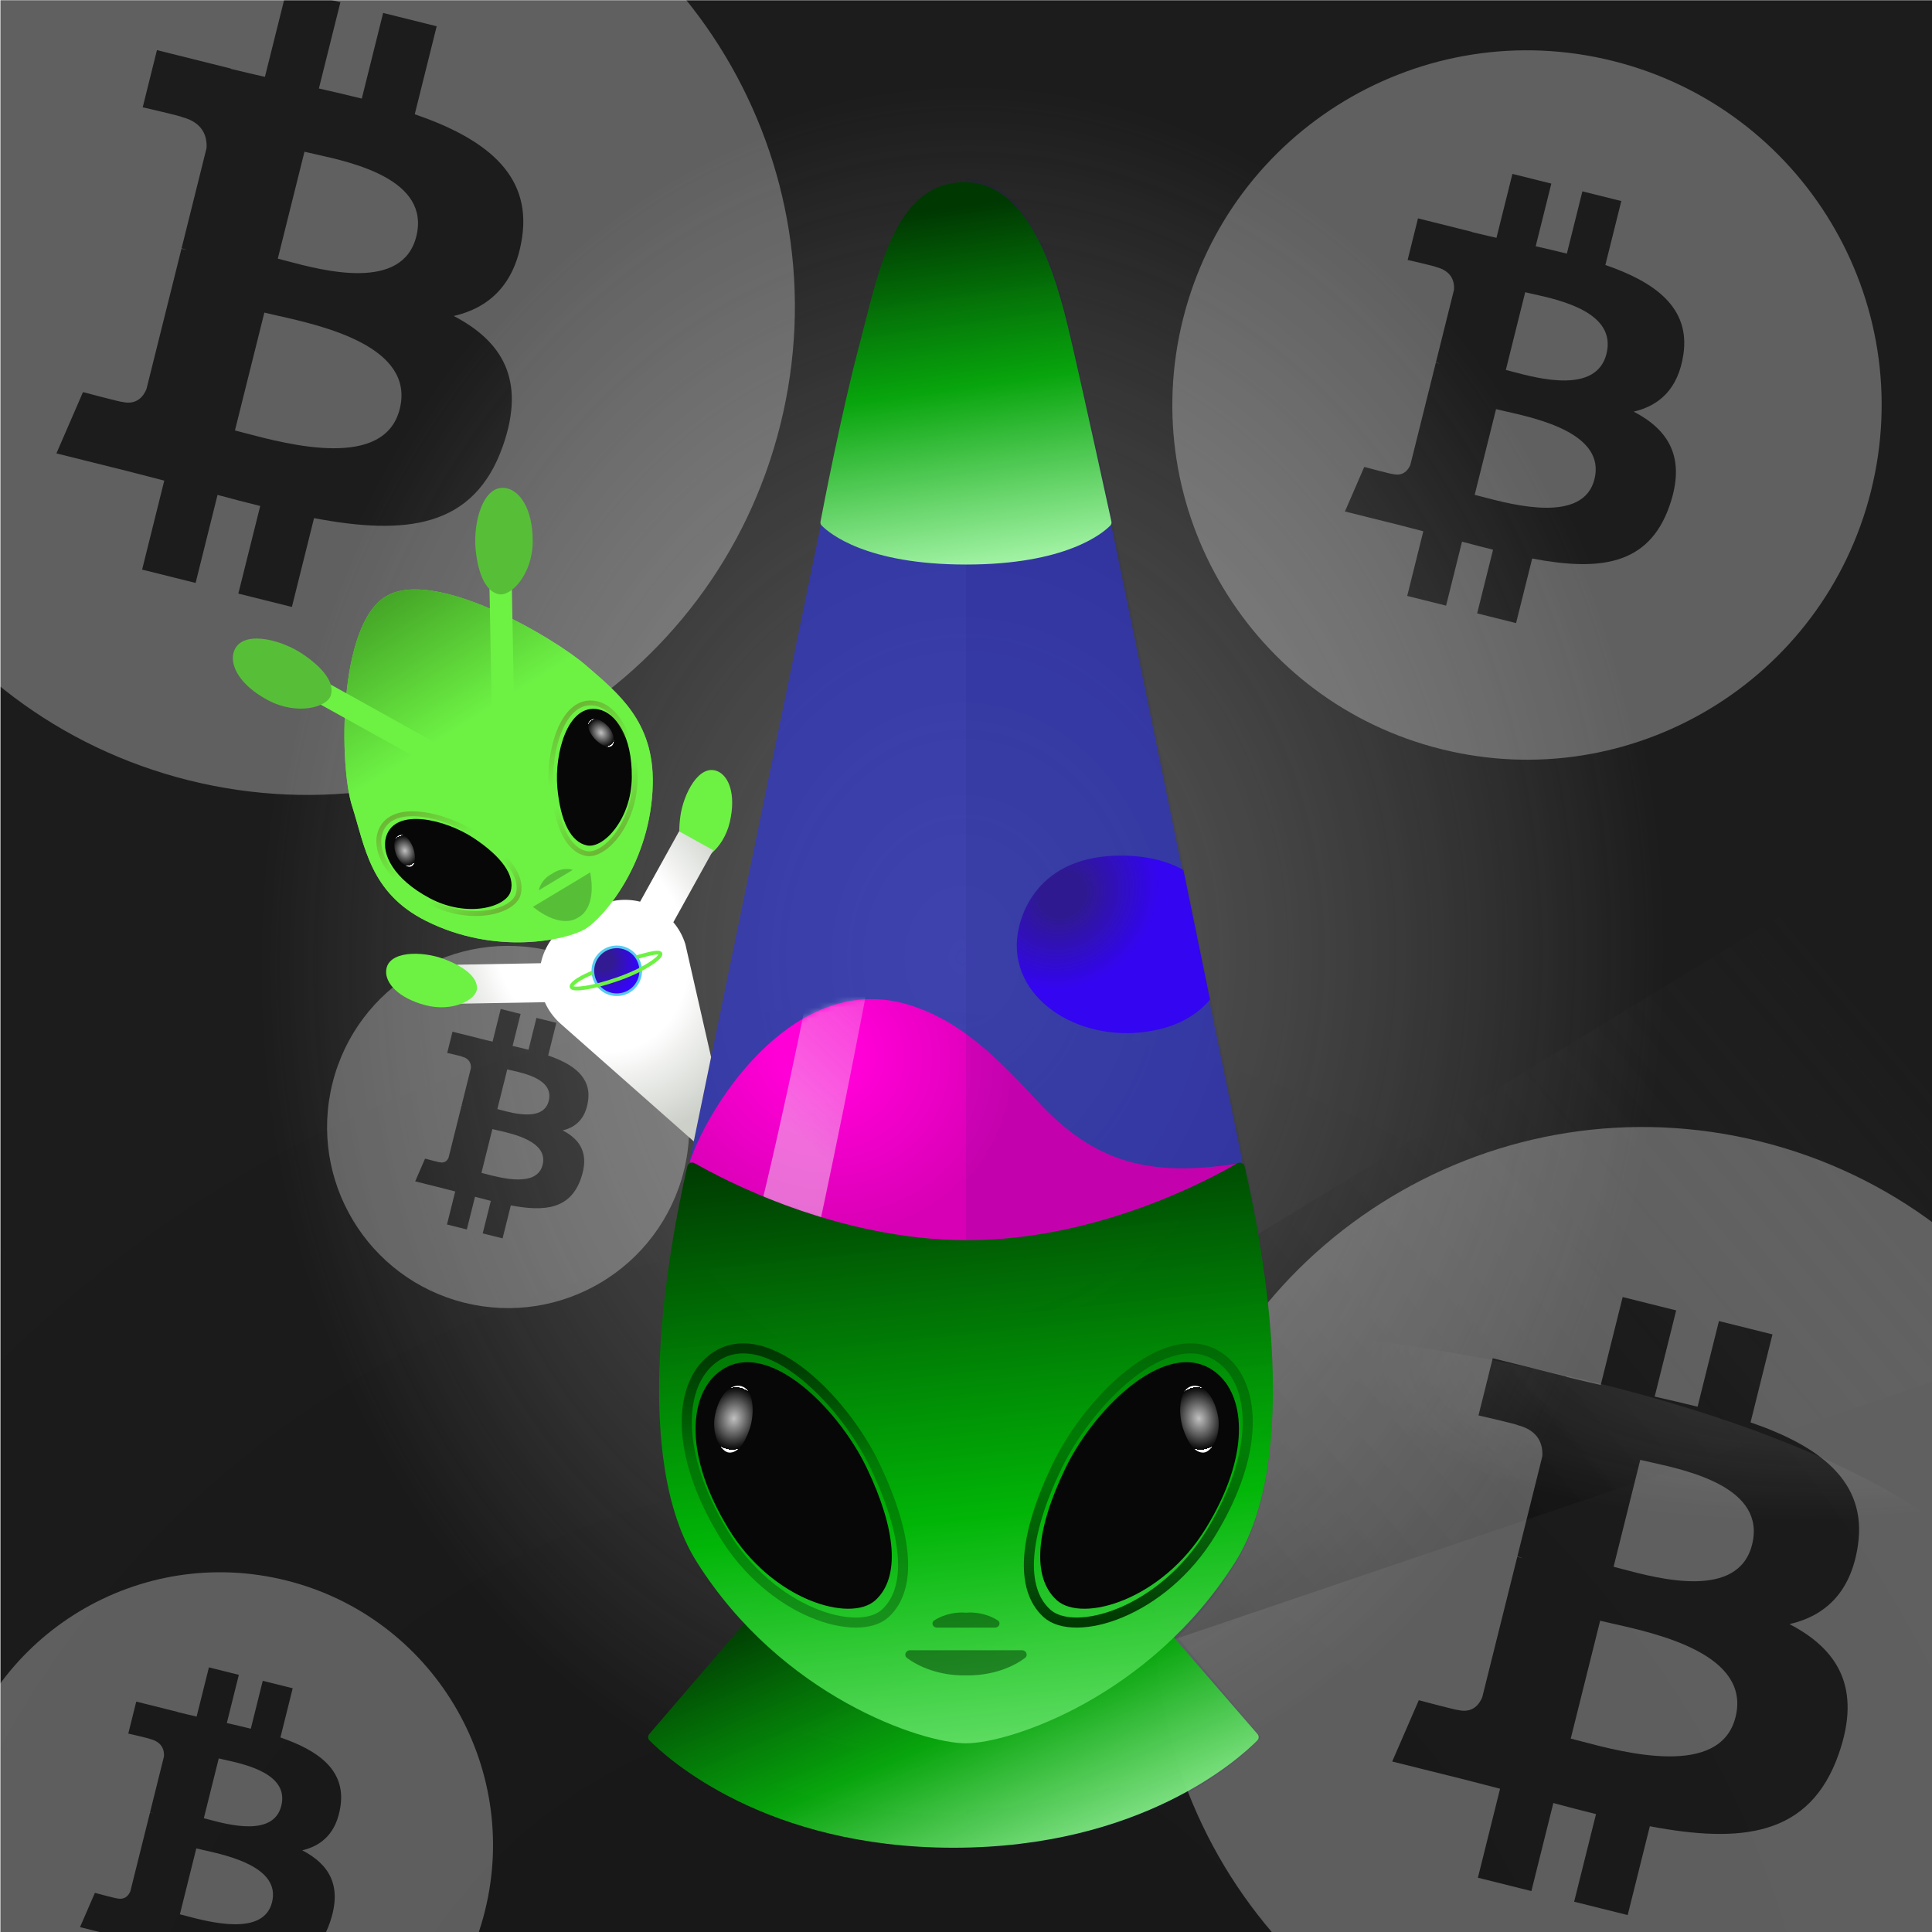 
    <svg width="350" height="350" viewBox="0 0 350 350" fill="none" xmlns="http://www.w3.org/2000/svg">
    
  <!-- Ash BG -->
  <g clip-path="url(#clip0_28_290)">
  <rect x="0.079" y="0.044" width="350" height="350" fill="black" fill-opacity="0.89"/>
  <rect x="0.079" y="0.044" width="350" height="350" fill="url(#paint0_radial_28_290)" fill-opacity="0.2"/>
  <path d="M135.979 279.538L354.5 146.5L430.987 222.879L212.56 297.049C212.56 297.049 203 274 182 273C161 272 135.979 279.538 135.979 279.538Z" fill="url(#paint1_linear_28_290)"/>
  <g opacity="0.45" filter="url(#filter0_f_28_290)">
  <ellipse rx="194.596" ry="66.764" transform="matrix(1 0.002 0.002 -1 176.078 304.637)" fill="url(#paint2_radial_28_290)"/>
  </g>
  <g opacity="0.7" filter="url(#filter1_f_28_290)">
  <ellipse cx="174.396" cy="137.609" rx="196.647" ry="242.448" transform="rotate(0.127 174.396 137.609)" fill="url(#paint3_radial_28_290)"/>
  </g>
  </g>
  <defs>
  <filter id="filter0_f_28_290" x="-23.075" y="233.314" width="398.306" height="142.646" filterUnits="userSpaceOnUse" color-interpolation-filters="sRGB">
  <feFlood flood-opacity="0" result="BackgroundImageFix"/>
  <feBlend mode="normal" in="SourceGraphic" in2="BackgroundImageFix" result="shape"/>
  <feGaussianBlur stdDeviation="2.279" result="effect1_foregroundBlur_28_290"/>
  </filter>
  <filter id="filter1_f_28_290" x="-26.809" y="-109.396" width="402.41" height="494.01" filterUnits="userSpaceOnUse" color-interpolation-filters="sRGB">
  <feFlood flood-opacity="0" result="BackgroundImageFix"/>
  <feBlend mode="normal" in="SourceGraphic" in2="BackgroundImageFix" result="shape"/>
  <feGaussianBlur stdDeviation="2.279" result="effect1_foregroundBlur_28_290"/>
  </filter>
  <radialGradient id="paint0_radial_28_290" cx="0" cy="0" r="1" gradientUnits="userSpaceOnUse" gradientTransform="translate(156.622 401.542) rotate(-84.441) scale(239.93 241.682)">
  <stop/>
  <stop offset="1" stop-opacity="0"/>
  </radialGradient>
  <linearGradient id="paint1_linear_28_290" x1="194.836" y1="260.638" x2="316.537" y2="156.936" gradientUnits="userSpaceOnUse">
  <stop/>
  <stop offset="1" stop-color="#333333" stop-opacity="0"/>
  </linearGradient>
  <radialGradient id="paint2_radial_28_290" cx="0" cy="0" r="1" gradientUnits="userSpaceOnUse" gradientTransform="translate(194.596 76.624) rotate(99.123) scale(43.977 125.337)">
  <stop stop-color="#737373"/>
  <stop offset="1" stop-color="#9A9A9A" stop-opacity="0"/>
  </radialGradient>
  <radialGradient id="paint3_radial_28_290" cx="0" cy="0" r="1" gradientUnits="userSpaceOnUse" gradientTransform="translate(174.396 173.413) rotate(92.559) scale(157.837 128.153)">
  <stop stop-color="#737373"/>
  <stop offset="1" stop-color="#9A9A9A" stop-opacity="0"/>
  </radialGradient>
  <clipPath id="clip0_28_290">
  <rect width="350" height="350" fill="white"/>
  </clipPath>
  </defs>
  
    
  <!-- Bitcoin Overlay -->
  <g clip-path="url(#clip0_625_52580)">
  <g clip-path="url(#clip1_625_52580)">
  <g style="mix-blend-mode:overlay">
  <path fill-rule="evenodd" clip-rule="evenodd" d="M276.2 378.343C323.569 390.154 371.54 361.329 383.349 313.965C395.157 266.599 366.335 218.619 318.969 206.811C271.613 195.002 223.642 223.83 211.839 271.199C200.025 318.56 228.85 366.534 276.2 378.343ZM317.129 257.675C329.376 261.893 338.334 268.218 336.574 279.982C335.3 288.594 330.526 292.763 324.188 294.224C332.891 298.756 337.32 305.704 333.101 317.75C327.865 332.711 315.427 333.974 298.886 330.843L294.871 346.931L285.171 344.514L289.133 328.641C286.618 328.017 284.049 327.354 281.402 326.636L277.426 342.583L267.737 340.165L271.751 324.047C270.846 323.815 269.935 323.577 269.017 323.338C267.639 322.978 266.246 322.615 264.836 322.262L252.213 319.115L257.028 308.011C257.028 308.011 264.176 309.912 264.079 309.771C266.825 310.451 268.044 308.66 268.524 307.467L274.868 282.035C275.106 282.092 275.339 282.15 275.564 282.207C275.676 282.235 275.786 282.262 275.893 282.289C275.506 282.134 275.155 282.035 274.885 281.966L279.41 263.811C279.529 261.75 278.819 259.15 274.89 258.169C275.042 258.067 267.845 256.417 267.845 256.417L270.425 246.057L283.803 249.397L283.792 249.447C285.803 249.947 287.876 250.422 289.986 250.903L293.962 234.972L303.657 237.39L299.761 253.008C302.364 253.602 304.983 254.202 307.533 254.837L311.401 239.321L321.102 241.738L317.129 257.675ZM286.446 315.453C294.361 317.544 311.66 322.113 314.41 311.061C317.228 299.761 300.451 295.997 292.265 294.16C291.35 293.954 290.542 293.773 289.881 293.608L284.555 314.962C285.097 315.097 285.734 315.265 286.446 315.453ZM293.909 284.25C300.509 286.011 314.903 289.853 317.41 279.808C319.971 269.534 305.981 266.436 299.148 264.924C298.379 264.754 297.701 264.604 297.148 264.466L292.318 283.833C292.774 283.947 293.31 284.09 293.909 284.25Z" fill="white" fill-opacity="0.3"/>
  </g>
  </g>
  <g clip-path="url(#clip2_625_52580)">
  <g style="mix-blend-mode:overlay">
  <path fill-rule="evenodd" clip-rule="evenodd" d="M34.208 141.364C81.577 153.175 129.548 124.35 141.357 76.986C153.165 29.62 124.343 -18.36 76.977 -30.168C29.621 -41.977 -18.35 -13.149 -30.153 34.22C-41.967 81.581 -13.142 129.555 34.208 141.364ZM75.136 20.695C87.384 24.914 96.341 31.238 94.582 43.003C93.308 51.615 88.534 55.784 82.196 57.245C90.899 61.776 95.327 68.725 91.109 80.771C85.873 95.732 73.435 96.995 56.893 93.864L52.879 109.952L43.178 107.535L47.14 91.662C44.626 91.038 42.057 90.375 39.41 89.656L35.434 105.604L25.745 103.186L29.759 87.068C28.854 86.836 27.942 86.598 27.025 86.359C25.646 85.999 24.254 85.636 22.844 85.283L10.22 82.136L15.036 71.032C15.036 71.032 22.183 72.933 22.087 72.792C24.833 73.472 26.052 71.681 26.532 70.488L32.876 45.056C33.114 45.113 33.347 45.171 33.572 45.228C33.684 45.256 33.794 45.283 33.901 45.31C33.514 45.155 33.163 45.056 32.892 44.986L37.418 26.832C37.537 24.771 36.827 22.171 32.898 21.19C33.05 21.088 25.853 19.438 25.853 19.438L28.433 9.078L41.811 12.418L41.8 12.468C43.811 12.968 45.883 13.443 47.994 13.924L51.97 -2.007L61.665 0.411L57.769 16.029C60.372 16.623 62.991 17.223 65.541 17.858L69.409 2.342L79.109 4.759L75.136 20.695ZM44.453 78.474C52.369 80.565 69.668 85.134 72.418 74.082C75.236 62.782 58.459 59.017 50.272 57.181C49.358 56.975 48.55 56.794 47.889 56.629L42.562 77.983C43.105 78.118 43.741 78.286 44.453 78.474ZM51.917 47.271C58.516 49.032 72.911 52.873 75.418 42.829C77.979 32.554 63.988 29.457 57.156 27.945C56.387 27.775 55.709 27.625 55.156 27.486L50.326 46.854C50.782 46.968 51.318 47.111 51.917 47.271Z" fill="white" fill-opacity="0.3"/>
  </g>
  </g>
  <g clip-path="url(#clip3_625_52580)">
  <g style="mix-blend-mode:overlay">
  <path fill-rule="evenodd" clip-rule="evenodd" d="M261.081 135.707C295.509 144.291 330.375 123.341 338.958 88.917C347.54 54.491 326.592 19.619 292.166 11.036C257.748 2.454 222.882 23.406 214.303 57.834C205.717 92.256 226.667 127.124 261.081 135.707ZM290.827 48.004C299.729 51.071 306.239 55.667 304.96 64.217C304.034 70.477 300.565 73.507 295.958 74.569C302.283 77.862 305.502 82.912 302.436 91.668C298.631 102.541 289.591 103.459 277.568 101.184L274.651 112.877L267.6 111.12L270.48 99.583C268.653 99.129 266.785 98.648 264.861 98.126L261.972 109.716L254.929 107.959L257.847 96.244C257.189 96.075 256.527 95.903 255.86 95.729C254.858 95.468 253.846 95.204 252.821 94.947L243.646 92.66L247.146 84.589C247.146 84.589 252.341 85.971 252.271 85.868C254.267 86.362 255.152 85.061 255.502 84.194L260.112 65.709C260.285 65.751 260.455 65.793 260.618 65.835C260.7 65.855 260.779 65.875 260.857 65.894C260.576 65.782 260.321 65.709 260.124 65.659L263.414 52.464C263.5 50.966 262.984 49.077 260.128 48.364C260.239 48.289 255.008 47.091 255.008 47.091L256.883 39.56L266.606 41.988L266.598 42.024C268.06 42.388 269.566 42.733 271.1 43.083L273.99 31.504L281.036 33.261L278.205 44.613C280.096 45.044 282 45.48 283.854 45.942L286.665 34.665L293.715 36.422L290.827 48.004ZM268.527 89.998C274.28 91.518 286.853 94.838 288.852 86.806C290.9 78.593 278.706 75.857 272.756 74.522C272.091 74.373 271.504 74.241 271.024 74.121L267.153 89.641C267.547 89.739 268.009 89.862 268.527 89.998ZM273.952 67.32C278.748 68.6 289.21 71.391 291.032 64.091C292.893 56.624 282.725 54.373 277.759 53.273C277.2 53.15 276.708 53.041 276.305 52.94L272.795 67.017C273.127 67.099 273.516 67.203 273.952 67.32Z" fill="white" fill-opacity="0.3"/>
  </g>
  </g>
  <g clip-path="url(#clip4_625_52580)">
  <g style="mix-blend-mode:overlay">
  <path fill-rule="evenodd" clip-rule="evenodd" d="M27.913 382.244C54.406 388.85 81.235 372.728 87.839 346.239C94.443 319.748 78.324 292.914 51.833 286.31C25.348 279.705 -1.482 295.828 -8.083 322.321C-14.69 348.809 1.431 375.64 27.913 382.244ZM50.803 314.757C57.653 317.116 62.663 320.653 61.678 327.233C60.966 332.049 58.296 334.381 54.751 335.198C59.619 337.732 62.096 341.618 59.736 348.356C56.808 356.723 49.851 357.429 40.6 355.678L38.355 364.676L32.93 363.324L35.146 354.447C33.739 354.098 32.302 353.727 30.822 353.325L28.599 362.244L23.18 360.892L25.425 351.877C24.918 351.747 24.409 351.615 23.895 351.481C23.125 351.28 22.346 351.076 21.557 350.879L14.497 349.119L17.19 342.909C17.19 342.909 21.188 343.972 21.134 343.893C22.67 344.273 23.351 343.272 23.62 342.604L27.168 328.381C27.301 328.413 27.431 328.445 27.557 328.477C27.619 328.493 27.681 328.508 27.741 328.523C27.525 328.436 27.328 328.381 27.177 328.342L29.708 318.188C29.774 317.036 29.377 315.582 27.18 315.033C27.265 314.976 23.24 314.054 23.24 314.054L24.683 308.259L32.165 310.127L32.159 310.155C33.284 310.435 34.443 310.7 35.623 310.969L37.847 302.06L43.269 303.412L41.09 312.147C42.546 312.479 44.01 312.814 45.437 313.17L47.6 304.492L53.025 305.844L50.803 314.757ZM33.643 347.071C38.07 348.24 47.745 350.796 49.283 344.615C50.859 338.295 41.476 336.189 36.897 335.162C36.386 335.047 35.934 334.946 35.564 334.854L32.585 346.796C32.889 346.872 33.245 346.966 33.643 347.071ZM37.817 329.62C41.508 330.605 49.559 332.753 50.961 327.135C52.393 321.389 44.568 319.657 40.747 318.811C40.317 318.716 39.938 318.632 39.628 318.555L36.927 329.387C37.182 329.45 37.482 329.53 37.817 329.62Z" fill="white" fill-opacity="0.3"/>
  </g>
  </g>
  <g clip-path="url(#clip5_625_52580)">
  <g style="mix-blend-mode:overlay">
  <path fill-rule="evenodd" clip-rule="evenodd" d="M84.119 235.997C101.699 240.38 119.503 229.682 123.886 212.104C128.268 194.525 117.571 176.718 99.992 172.335C82.417 167.953 64.613 178.652 60.232 196.232C55.848 213.809 66.546 231.614 84.119 235.997ZM99.308 191.213C103.854 192.779 107.178 195.126 106.525 199.492C106.052 202.688 104.28 204.235 101.928 204.778C105.158 206.459 106.802 209.038 105.236 213.509C103.293 219.062 98.677 219.53 92.538 218.368L91.048 224.339L87.448 223.442L88.918 217.551C87.985 217.319 87.031 217.073 86.049 216.807L84.573 222.725L80.977 221.828L82.467 215.846C82.131 215.76 81.793 215.672 81.453 215.583C80.941 215.449 80.424 215.315 79.901 215.183L75.216 214.016L77.003 209.895C77.003 209.895 79.656 210.6 79.62 210.548C80.639 210.8 81.091 210.135 81.27 209.693L83.624 200.254C83.712 200.275 83.799 200.297 83.882 200.318C83.924 200.328 83.965 200.338 84.004 200.348C83.861 200.291 83.731 200.254 83.63 200.228L85.31 193.49C85.354 192.725 85.09 191.76 83.632 191.396C83.689 191.359 81.017 190.746 81.017 190.746L81.975 186.901L86.94 188.141L86.936 188.159C87.683 188.345 88.451 188.521 89.235 188.7L90.71 182.787L94.308 183.684L92.863 189.481C93.829 189.701 94.801 189.924 95.747 190.16L97.183 184.401L100.783 185.298L99.308 191.213ZM87.921 212.657C90.858 213.432 97.279 215.128 98.299 211.027C99.345 206.833 93.119 205.436 90.081 204.754C89.741 204.678 89.441 204.61 89.196 204.549L87.219 212.474C87.42 212.524 87.656 212.587 87.921 212.657ZM90.691 201.076C93.14 201.73 98.482 203.155 99.413 199.427C100.363 195.614 95.171 194.465 92.635 193.903C92.35 193.84 92.098 193.785 91.893 193.733L90.1 200.921C90.27 200.964 90.468 201.017 90.691 201.076Z" fill="white" fill-opacity="0.3"/>
  </g>
  </g>
  </g>
  <defs>
  <clipPath id="clip0_625_52580">
  <rect width="350" height="350" fill="white"/>
  </clipPath>
  <clipPath id="clip1_625_52580">
  <rect width="176.823" height="176.823" fill="white" transform="translate(209.18 204.167)"/>
  </clipPath>
  <clipPath id="clip2_625_52580">
  <rect width="176.823" height="176.823" fill="white" transform="translate(-32.812 -32.812)"/>
  </clipPath>
  <clipPath id="clip3_625_52580">
  <rect width="128.516" height="128.516" fill="white" transform="translate(212.37 9.115)"/>
  </clipPath>
  <clipPath id="clip4_625_52580">
  <rect width="98.893" height="98.893" fill="white" transform="translate(-9.57 284.831)"/>
  </clipPath>
  <clipPath id="clip5_625_52580">
  <rect width="65.625" height="65.625" fill="white" transform="translate(59.245 171.354)"/>
  </clipPath>
  </defs>
  
    
  <!-- Glowing Glass -->
    <g filter="url(#filter0_f_953_137978)">
    <path d="M148.717 95L125.019 209.98C124.948 210.324 125.078 210.673 125.367 210.873C128.479 213.027 147.033 225 175 225C202.967 225 221.521 213.027 224.633 210.873C224.922 210.673 225.052 210.324 224.981 209.98L201.283 95C201.249 95.067 201.205 95.129 201.15 95.184C199.818 96.524 193.18 102.106 175 102.106C156.82 102.106 150.182 96.524 148.85 95.184C148.795 95.129 148.751 95.067 148.717 95Z" fill="#2D34E6" fill-opacity="0.6"/>
    </g>
    <defs>
    <filter id="filter0_f_953_137978" x="-4" y="-4" width="358" height="358" filterUnits="userSpaceOnUse" color-interpolation-filters="sRGB">
    <feFlood flood-opacity="0" result="BackgroundImageFix"/>
    <feBlend mode="normal" in="SourceGraphic" in2="BackgroundImageFix" result="shape"/>
    <feGaussianBlur stdDeviation="2" result="effect1_foregroundBlur_953_137978"/>
    </filter>
    </defs>
  
    
    
    
    
  <!-- Lava 3 -->
    <!-- Color -->
    <path d="M214.381 157.604L219.2 181.084C217.285 183.349 214.448 185.339 210.334 186.382C197.471 189.642 184.2 182.306 184.2 171.303C184.2 165.801 188.039 154.839 203.392 155.002C208.021 155.051 211.616 156.065 214.381 157.604Z" fill="url(#paint0_radial_931_113862)"/>
<defs>
<radialGradient id="paint0_radial_931_113862" cx="0" cy="0" r="1" gradientUnits="userSpaceOnUse" gradientTransform="translate(192.4 161.977) rotate(48.294) scale(18.572 20.459)">
<stop offset="0.203" style="stop-color: #321A93;"/>
<stop offset="0.891" style="stop-color: #3603FF;"/>
</radialGradient>
</defs>
  
    
  <!-- Lava 4 -->
    <!-- Color -->
    <path d="M225 210.659C220.5 214 200.704 225 175.402 225C147.201 225 128.492 213.024 125.354 210.869C125.163 210.738 125.042 210.543 125 210.328C128.968 198.996 144.393 175.959 164.496 181.99C174.451 184.976 181.421 192.474 187.975 199.525C198.127 210.446 208 213.5 225 210.659C224.675 211.045 225.345 210.27 225 210.659Z" fill="url(#paint0_radial_931_113863)"/>
<mask id="mask0_931_113863" style="mask-type:alpha" maskUnits="userSpaceOnUse" x="124" y="180" width="101" height="45">
<path d="M223.866 211.799C218.236 215.343 200.575 225 175.272 225C147.071 225 128.362 213.003 125.225 210.845C125.034 210.714 124.912 210.519 124.87 210.303C128.839 198.951 144.263 175.875 164.366 181.916C174.321 184.908 181.291 192.418 187.845 199.481C197.997 210.421 207.154 220.288 224.87 210.635C224.545 211.021 224.21 211.409 223.866 211.799Z" fill="url(#paint1_radial_931_113863)"/>
</mask>
<g mask="url(#mask0_931_113863)">
<g filter="url(#filter0_f_931_113863)">
<mask id="mask1_931_113863" style="mask-type:alpha" maskUnits="userSpaceOnUse" x="124" y="94" width="102" height="132">
<path d="M148.862 95.32C148.949 94.896 149.322 94.592 149.755 94.592H200.246C200.679 94.592 201.052 94.896 201.139 95.32L224.993 211.414C225.075 211.811 224.888 212.211 224.527 212.393C220.624 214.365 198.376 225.073 175 225.383C151.578 225.694 129.288 214.434 125.45 212.396C125.1 212.21 124.924 211.818 125.004 211.429L148.862 95.32Z" fill="#577096" fill-opacity="0.75"/>
</mask>
<g mask="url(#mask1_931_113863)">
<g filter="url(#filter1_f_931_113863)">
<path d="M155.407 125.557C156.47 105.273 134.471 86.439 128.929 67.254C133.388 65.453 144.05 71.046 152.675 76.381C163.456 83.049 162.879 109.38 164.625 126.04C166.022 139.368 148.453 223.657 144.015 241.737L131.716 241.093C140.242 214.936 154.587 141.211 155.407 125.557Z" fill="url(#paint2_linear_931_113863)" fill-opacity="0.6"/>
</g>
</g>
</g>
</g>
<defs>
<filter id="filter0_f_931_113863" x="122.591" y="92.313" width="105.59" height="135.355" filterUnits="userSpaceOnUse" color-interpolation-filters="sRGB">
<feFlood flood-opacity="0" result="BackgroundImageFix"/>
<feBlend mode="normal" in="SourceGraphic" in2="BackgroundImageFix" result="shape"/>
<feGaussianBlur stdDeviation="1.139" result="effect1_foregroundBlur_931_113863"/>
</filter>
<filter id="filter1_f_931_113863" x="128.017" y="65.999" width="37.598" height="176.65" filterUnits="userSpaceOnUse" color-interpolation-filters="sRGB">
<feFlood flood-opacity="0" result="BackgroundImageFix"/>
<feBlend mode="normal" in="SourceGraphic" in2="BackgroundImageFix" result="shape"/>
<feGaussianBlur stdDeviation="0.456" result="effect1_foregroundBlur_931_113863"/>
</filter>
<radialGradient id="paint0_radial_931_113863" cx="0" cy="0" r="1" gradientUnits="userSpaceOnUse" gradientTransform="translate(148.451 190.545) rotate(28.226) scale(40.108 37.068)">
<stop offset="0.203" style="stop-color: #FF00D6;"/>
<stop offset="0.891" style="stop-color: #D700B4;"/>
</radialGradient>
<radialGradient id="paint1_radial_931_113863" cx="0" cy="0" r="1" gradientUnits="userSpaceOnUse" gradientTransform="translate(146.382 191.229) rotate(27.085) scale(58.922 42.316)">
<stop offset="0.302" stop-color="#FFB800"/>
<stop offset="1" stop-color="#FF7800"/>
</radialGradient>
<linearGradient id="paint2_linear_931_113863" x1="160.729" y1="221.194" x2="201.954" y2="178.256" gradientUnits="userSpaceOnUse">
<stop stop-color="#F2F2F2"/>
<stop offset="0" stop-color="#F2F2F2"/>
<stop offset="0.052" stop-color="#F2F2F2" stop-opacity="0.948"/>
<stop offset="1" stop-color="#F2F2F2" stop-opacity="0"/>
</linearGradient>
</defs>
  
  
    
  <!-- Emerald Alien -->
  <path fill-rule="evenodd" clip-rule="evenodd" d="M177.408 224.675L177.306 224.674C177.892 224.674 178.475 224.667 179.052 224.655C178.506 224.668 177.958 224.675 177.408 224.675Z" fill="#161A70" fill-opacity="0.1"/>
  <path fill-rule="evenodd" clip-rule="evenodd" d="M228.411 314.723C228.411 314.723 211.425 334.733 175 334.733V32.357C187.169 32.357 192.182 52.224 194.295 61.771L194.403 62.257C196.251 70.591 200.68 89.524 201.514 93.502C201.567 93.753 201.561 94.005 201.494 94.237L225.234 209.629C225.279 209.86 225.239 210.093 225.124 210.283C225.32 210.158 225.421 210.091 225.421 210.091C228.805 225.095 235.818 263.492 224.051 282.944C220.851 288.235 217.2 292.774 213.366 296.64L228.411 314.723ZM177.408 224.675L177.306 224.674C177.892 224.674 178.475 224.667 179.052 224.655C178.506 224.668 177.958 224.675 177.408 224.675Z" fill="#161A70" fill-opacity="0.1"/>
  <path d="M155.658 62.583C159.113 49.606 161.899 33 174.785 33C187.672 33 192.186 53.56 194.342 62.9C196.328 71.504 200.673 91.406 201.345 94.484C201.402 94.749 201.335 95.01 201.146 95.204C199.763 96.615 193.095 102.271 175 102.271C156.851 102.271 150.197 96.581 148.842 95.191C148.66 95.003 148.594 94.751 148.642 94.494C149.177 91.687 152.494 74.471 155.658 62.583Z" fill="url(#paint1_linear_737_226359)"/>
  <path d="M227.798 314.121L202.31 284.69C202.137 284.49 201.885 284.375 201.621 284.375H172.525H143.608C143.342 284.375 143.09 284.491 142.917 284.693L117.639 314.121C117.343 314.466 117.341 314.966 117.661 315.29C120.884 318.546 138.617 334.733 172.721 334.733C206.817 334.733 224.551 318.553 227.779 315.292C228.1 314.967 228.097 314.466 227.798 314.121Z" fill="url(#paint2_linear_737_226359)" shape-rendering="geometricPrecision"/>
  <path d="M124.506 211.323C124.645 210.714 125.342 210.427 125.883 210.739C130.784 213.564 151.56 224.675 175.227 224.675C198.857 224.675 219.258 213.6 224.113 210.752C224.655 210.435 225.355 210.723 225.495 211.335C229.104 227.121 235.705 264.008 223.782 282.944C208.367 307.425 182.902 315.82 174.999 315.82C167.097 315.82 141.632 307.425 126.217 282.944C114.291 264.004 120.898 227.102 124.506 211.323Z" fill="url(#paint3_linear_737_226359)"/>
  <path d="M130.95 277.639C122.171 263.011 123.204 251.576 128.368 246.788C137.583 238.247 152.64 253.171 158.579 265.671C164.518 278.171 165.292 287.745 160.386 292.266C155.48 296.787 139.73 292.266 130.95 277.639Z" stroke="url(#paint4_linear_737_226359)" stroke-width="1.823"/>
  <path fill-rule="evenodd" clip-rule="evenodd" d="M175 303.508C172.414 303.593 167.955 303.025 164.338 300.377C163.686 299.9 164.06 298.958 164.868 298.958H174.089H175.912H185.132C185.94 298.958 186.314 299.9 185.662 300.377C182.046 303.025 177.586 303.593 175 303.508Z" fill="#003802" fill-opacity="0.5"/>
  <path d="M218.29 276.7C226.253 263.683 225.316 253.506 220.632 249.246C212.275 241.645 198.618 254.926 193.232 266.05C187.845 277.173 187.143 285.693 191.592 289.717C196.042 293.74 210.327 289.717 218.29 276.7Z" fill="#070707" stroke="#070707" stroke-width="0.456"/>
  <path d="M219.429 277.639C228.31 263.011 227.265 251.576 222.041 246.788C212.719 238.247 197.487 253.171 191.479 265.671C185.471 278.171 184.688 287.745 189.651 292.266C194.614 296.787 210.547 292.266 219.429 277.639Z" stroke="url(#paint5_linear_737_226359)" stroke-width="1.823"/>
  <path d="M220.588 256.217C219.787 252.567 217.885 250.967 216.325 251.049C213.542 251.195 213.375 255.888 214.312 258.759C215.249 261.63 216.576 263.229 218.054 263.147C219.531 263.065 221.389 259.867 220.588 256.217Z" fill="url(#paint6_radial_737_226359)"/>
  <path fill-rule="evenodd" clip-rule="evenodd" d="M175.11 292.153C175.036 292.16 174.963 292.16 174.889 292.153C173.691 292.033 171.331 292.216 169.27 293.536C168.605 293.962 168.969 294.857 169.759 294.857H174.999H180.24C181.03 294.857 181.393 293.962 180.728 293.536C178.668 292.216 176.307 292.033 175.11 292.153Z" fill="#003802" fill-opacity="0.5"/>
  <path d="M132.089 276.7C124.228 263.683 125.153 253.506 129.777 249.246C138.027 241.645 151.509 254.926 156.826 266.05C162.143 277.173 162.837 285.693 158.444 289.717C154.052 293.74 139.95 289.717 132.089 276.7Z" fill="#070707" stroke="#070707" stroke-width="0.456"/>
  <path d="M129.563 256.217C130.364 252.567 132.265 250.967 133.825 251.049C136.608 251.195 136.776 255.888 135.839 258.759C134.902 261.63 133.575 263.229 132.097 263.147C130.619 263.065 128.761 259.867 129.563 256.217Z" fill="url(#paint7_radial_737_226359)"/>
  <defs>
  <linearGradient id="paint0_linear_737_226359" x1="175" y1="293.49" x2="175" y2="226.953" gradientUnits="userSpaceOnUse">
  <stop offset="0.527" stop-color="#6DF244"/>
  <stop offset="1" stop-color="#388E1D"/>
  </linearGradient>
  <linearGradient id="paint1_linear_737_226359" x1="204.623" y1="33" x2="214.271" y2="100.9" gradientUnits="userSpaceOnUse">
  <stop stop-color="#003802"/>
  <stop offset="0.474" stop-color="#07A70C" stop-opacity="0.98"/>
  <stop offset="1" stop-color="#B5FFB7" stop-opacity="0.98"/>
  </linearGradient>
  <linearGradient id="paint2_linear_737_226359" x1="132.791" y1="292.634" x2="162.493" y2="361.543" gradientUnits="userSpaceOnUse">
  <stop stop-color="#003802"/>
  <stop offset="0.474" stop-color="#07A70C" stop-opacity="0.98"/>
  <stop offset="1" stop-color="#B5FFB7" stop-opacity="0.98"/>
  </linearGradient>
  <linearGradient id="paint3_linear_737_226359" x1="237.309" y1="197.786" x2="252.56" y2="345.693" gradientUnits="userSpaceOnUse">
  <stop stop-color="#003802"/>
  <stop offset="0.474" stop-color="#00B806" stop-opacity="0.98"/>
  <stop offset="1" stop-color="#B5FFB7" stop-opacity="0.98"/>
  </linearGradient>
  <linearGradient id="paint4_linear_737_226359" x1="144.01" y1="244.271" x2="144.01" y2="293.945" gradientUnits="userSpaceOnUse">
  <stop stop-color="#003802"/>
  <stop offset="0.406" stop-color="#003802" stop-opacity="0.37"/>
  </linearGradient>
  <linearGradient id="paint5_linear_737_226359" x1="206.217" y1="244.271" x2="206.217" y2="293.945" gradientUnits="userSpaceOnUse">
  <stop offset="0.339" stop-color="#003802" stop-opacity="0.37"/>
  <stop offset="1" stop-color="#003802"/>
  </linearGradient>
  <radialGradient id="paint6_radial_737_226359" cx="0" cy="0" r="1" gradientUnits="userSpaceOnUse" gradientTransform="translate(217.185 256.975) rotate(79.025) scale(5.685 4.638)">
  <stop stop-color="white" stop-opacity="0.75"/>
  <stop offset="1" stop-color="white" stop-opacity="0"/>
  <stop offset="1" stop-color="white"/>
  </radialGradient>
  <radialGradient id="paint7_radial_737_226359" cx="0" cy="0" r="1" gradientUnits="userSpaceOnUse" gradientTransform="translate(132.965 256.975) rotate(100.975) scale(5.685 4.638)">
  <stop stop-color="white" stop-opacity="0.75"/>
  <stop offset="1" stop-color="white" stop-opacity="0"/>
  <stop offset="1" stop-color="white"/>
  </radialGradient>
  </defs>
  
    
  <!-- Lavalien -->
  <path d="M132.217 148.893C133.369 143.879 132.019 140.681 130.106 139.775C126.692 138.157 123.779 143.829 123.241 147.97C122.702 152.112 123.365 154.939 125.18 155.792C126.995 156.646 131.066 153.906 132.217 148.893Z" fill="#6DF244"/>
  <path d="M101.432 185.348C100.221 184.237 99.313 182.943 98.699 181.557L82.959 181.836L82.833 174.765L97.98 174.497C98.612 171.548 100.402 168.826 103.273 167.1L107.337 164.656C110.071 163.013 113.156 162.656 115.962 163.347L123.022 150.601L129.208 154.028L121.984 167.071C122.931 168.191 123.681 169.521 124.157 171.031L128.822 191.505L125.68 206.772L101.432 185.348Z" fill="url(#paint0_radial_584_56451)"/>
  <path d="M77.012 182.086C72.044 180.752 69.852 178.06 69.949 175.945C70.121 172.171 76.497 172.258 80.407 173.725C84.317 175.191 86.503 177.103 86.406 179.106C86.309 181.109 81.98 183.42 77.012 182.086Z" fill="#6DF244"/>
  <path d="M63.782 146.019C61.462 138.794 61.167 113.292 69.917 108.032C78.667 102.771 100.283 115.452 106.153 120.542C112.024 125.633 118.487 130.715 118.254 142.03C117.961 156.271 109.346 166.274 106.011 168.279C102.676 170.284 89.801 173.202 77.086 166.783C66.982 161.683 66.102 153.244 63.782 146.019Z" fill="#6DF244"/>
  <path d="M63.782 146.019C61.462 138.794 61.167 113.292 69.917 108.032C78.667 102.771 100.283 115.452 106.153 120.542C112.024 125.633 118.487 130.715 118.254 142.03C117.961 156.271 109.346 166.274 106.011 168.279C102.676 170.284 89.801 173.202 77.086 166.783C66.982 161.683 66.102 153.244 63.782 146.019Z" fill="url(#paint1_linear_584_56451)" fill-opacity="0.8"/>
  <path d="M77.736 163.344C70.321 159.399 67.855 154.312 68.82 150.982C70.541 145.039 80.681 147.517 86.358 151.285C92.036 155.052 94.791 158.896 93.868 162.048C92.945 165.201 85.152 167.289 77.736 163.344Z" stroke="url(#paint2_linear_584_56451)" stroke-width="0.881"/>
  <path fill-rule="evenodd" clip-rule="evenodd" d="M104.755 166.196C103.556 167.065 100.715 167.6 96.539 164.286L102.116 160.933L102.116 160.934L106.924 158.043C107.894 163.288 106.085 165.546 104.755 166.196Z" fill="#57BF37"/>
  <path d="M114.353 140.789C114.41 133.276 111.433 129.22 108.375 128.61C102.92 127.523 100.528 136.592 101.077 142.653C101.626 148.713 103.491 152.486 106.39 153.055C109.288 153.624 114.295 148.302 114.353 140.789Z" fill="#070707" stroke="#070707" stroke-width="0.22"/>
  <path d="M114.687 141.128C114.724 132.702 111.382 128.142 107.963 127.447C101.862 126.208 99.221 136.37 99.857 143.169C100.494 149.968 102.592 154.206 105.833 154.855C109.075 155.503 114.651 149.553 114.687 141.128Z" stroke="url(#paint3_linear_584_56451)" stroke-width="0.881"/>
  <path d="M115.071 140.896C115.108 132.471 111.765 127.91 108.346 127.216C102.246 125.977 99.605 136.139 100.241 142.937C100.877 149.736 102.976 153.975 106.217 154.623C109.458 155.272 115.035 149.322 115.071 140.896Z" stroke="url(#paint4_linear_584_56451)" stroke-width="0.881"/>
  <path d="M110.126 131.563C108.862 130.226 107.654 130.033 107.017 130.464C105.879 131.231 106.999 133.254 108.123 134.228C109.247 135.201 110.213 135.54 110.815 135.13C111.418 134.721 111.39 132.9 110.126 131.563Z" fill="url(#paint5_radial_584_56451)"/>
  <path fill-rule="evenodd" clip-rule="evenodd" d="M100.011 158.298C99.35 158.592 97.946 159.601 97.617 161.284L100.693 159.434L103.77 157.584C102.13 157.086 100.58 157.852 100.011 158.298Z" fill="#57BF37"/>
  <path d="M77.979 162.659C71.359 159.161 69.168 154.632 70.038 151.661C71.591 146.361 80.649 148.545 85.715 151.889C90.781 155.234 93.235 158.653 92.402 161.465C91.57 164.277 84.598 166.158 77.979 162.659Z" fill="#070707" stroke="#070707" stroke-width="0.22"/>
  <path d="M71.716 154.657C71.127 152.914 71.524 151.756 72.203 151.395C73.415 150.751 74.676 152.688 75.009 154.137C75.342 155.587 75.188 156.598 74.543 156.939C73.899 157.279 72.303 156.401 71.716 154.657Z" fill="url(#paint6_radial_584_56451)"/>
  <path d="M77.736 163.344C70.321 159.399 67.855 154.312 68.82 150.982C70.541 145.039 80.681 147.517 86.358 151.285C92.036 155.052 94.791 158.896 93.868 162.048C92.945 165.201 85.152 167.289 77.736 163.344Z" stroke="url(#paint7_linear_584_56451)" stroke-width="0.881"/>
  <rect width="4.051" height="27.901" transform="matrix(1 -0.016 0.019 1 88.576 101.322)" fill="#6DF244"/>
  <path d="M96.505 98.055C96.51 92.151 94.166 88.948 91.778 88.453C87.516 87.57 85.698 94.683 86.158 99.448C86.619 104.214 88.094 107.189 90.358 107.651C92.623 108.113 96.501 103.958 96.505 98.055Z" fill="#57BF37"/>
  <rect width="4.051" height="27.901" transform="matrix(-0.483 0.876 0.874 0.486 55.191 121.395)" fill="#6DF244"/>
  <path d="M48.587 126.868C43.371 124.104 41.641 120.531 42.323 118.189C43.542 114.011 50.678 115.741 54.67 118.382C58.663 121.024 60.599 123.722 59.945 125.939C59.292 128.155 53.803 129.632 48.587 126.868Z" fill="#57BF37"/>
  <circle cx="111.74" cy="175.87" r="4.336" transform="rotate(-6.772 111.74 175.87)" fill="url(#paint8_radial_584_56451)" stroke="#56CCF2" stroke-width="0.479"/>
  <path d="M115.299 173.408C118.23 172.585 119.495 172.362 119.643 172.786C119.854 173.388 116.878 175.633 111.978 177.35C107.077 179.066 103.76 179.407 103.549 178.804C103.398 178.375 104.462 177.394 107.336 176.188" stroke="#6DF244" stroke-width="0.685"/>
  <defs>
  <radialGradient id="paint0_radial_584_56451" cx="0" cy="0" r="1" gradientUnits="userSpaceOnUse" gradientTransform="translate(107.076 171.223) rotate(61.821) scale(36.19 30.55)">
  <stop offset="0.552" stop-color="white"/>
  <stop offset="1" stop-color="#CCD0C9"/>
  </radialGradient>
  <linearGradient id="paint1_linear_584_56451" x1="100.345" y1="158.857" x2="68.416" y2="107.494" gradientUnits="userSpaceOnUse">
  <stop offset="0.527" stop-color="#6DF244"/>
  <stop offset="1" stop-color="#388E1D"/>
  </linearGradient>
  <linearGradient id="paint2_linear_584_56451" x1="74.782" y1="145.951" x2="87.385" y2="166.911" gradientUnits="userSpaceOnUse">
  <stop stop-color="#6CB835"/>
  <stop offset="0.406" stop-color="#6CB835" stop-opacity="0"/>
  </linearGradient>
  <linearGradient id="paint3_linear_584_56451" x1="100.647" y1="130.4" x2="113.25" y2="151.36" gradientUnits="userSpaceOnUse">
  <stop stop-color="#6CB835"/>
  <stop offset="0.406" stop-color="#6CB835" stop-opacity="0"/>
  </linearGradient>
  <linearGradient id="paint4_linear_584_56451" x1="101.03" y1="130.168" x2="113.633" y2="151.129" gradientUnits="userSpaceOnUse">
  <stop offset="0.542" stop-color="#6CB835" stop-opacity="0"/>
  <stop offset="1" stop-color="#6CB835"/>
  </linearGradient>
  <radialGradient id="paint5_radial_584_56451" cx="0" cy="0" r="1" gradientUnits="userSpaceOnUse" gradientTransform="translate(108.883 132.746) rotate(48.008) scale(2.799 2.283)">
  <stop stop-color="white" stop-opacity="0.75"/>
  <stop offset="1" stop-color="white" stop-opacity="0"/>
  <stop offset="1" stop-color="white"/>
  </radialGradient>
  <radialGradient id="paint6_radial_584_56451" cx="0" cy="0" r="1" gradientUnits="userSpaceOnUse" gradientTransform="translate(73.344 154.114) rotate(69.958) scale(2.799 2.283)">
  <stop stop-color="white" stop-opacity="0.75"/>
  <stop offset="1" stop-color="white" stop-opacity="0"/>
  <stop offset="1" stop-color="white"/>
  </radialGradient>
  <linearGradient id="paint7_linear_584_56451" x1="74.782" y1="145.951" x2="87.385" y2="166.911" gradientUnits="userSpaceOnUse">
  <stop offset="0.672" stop-color="#6CB835" stop-opacity="0"/>
  <stop offset="1" stop-color="#6CB835"/>
  </linearGradient>
  <radialGradient id="paint8_radial_584_56451" cx="0" cy="0" r="1" gradientUnits="userSpaceOnUse" gradientTransform="translate(109.133 173.433) rotate(49.243) scale(7.354 6.443)">
  <stop offset="0.312" stop-color="#321A93"/>
  <stop offset="1" stop-color="#3603FF"/>
  <stop offset="1" stop-color="#3603FF"/>
  </radialGradient>
  </defs>
  
    
    </svg>
  